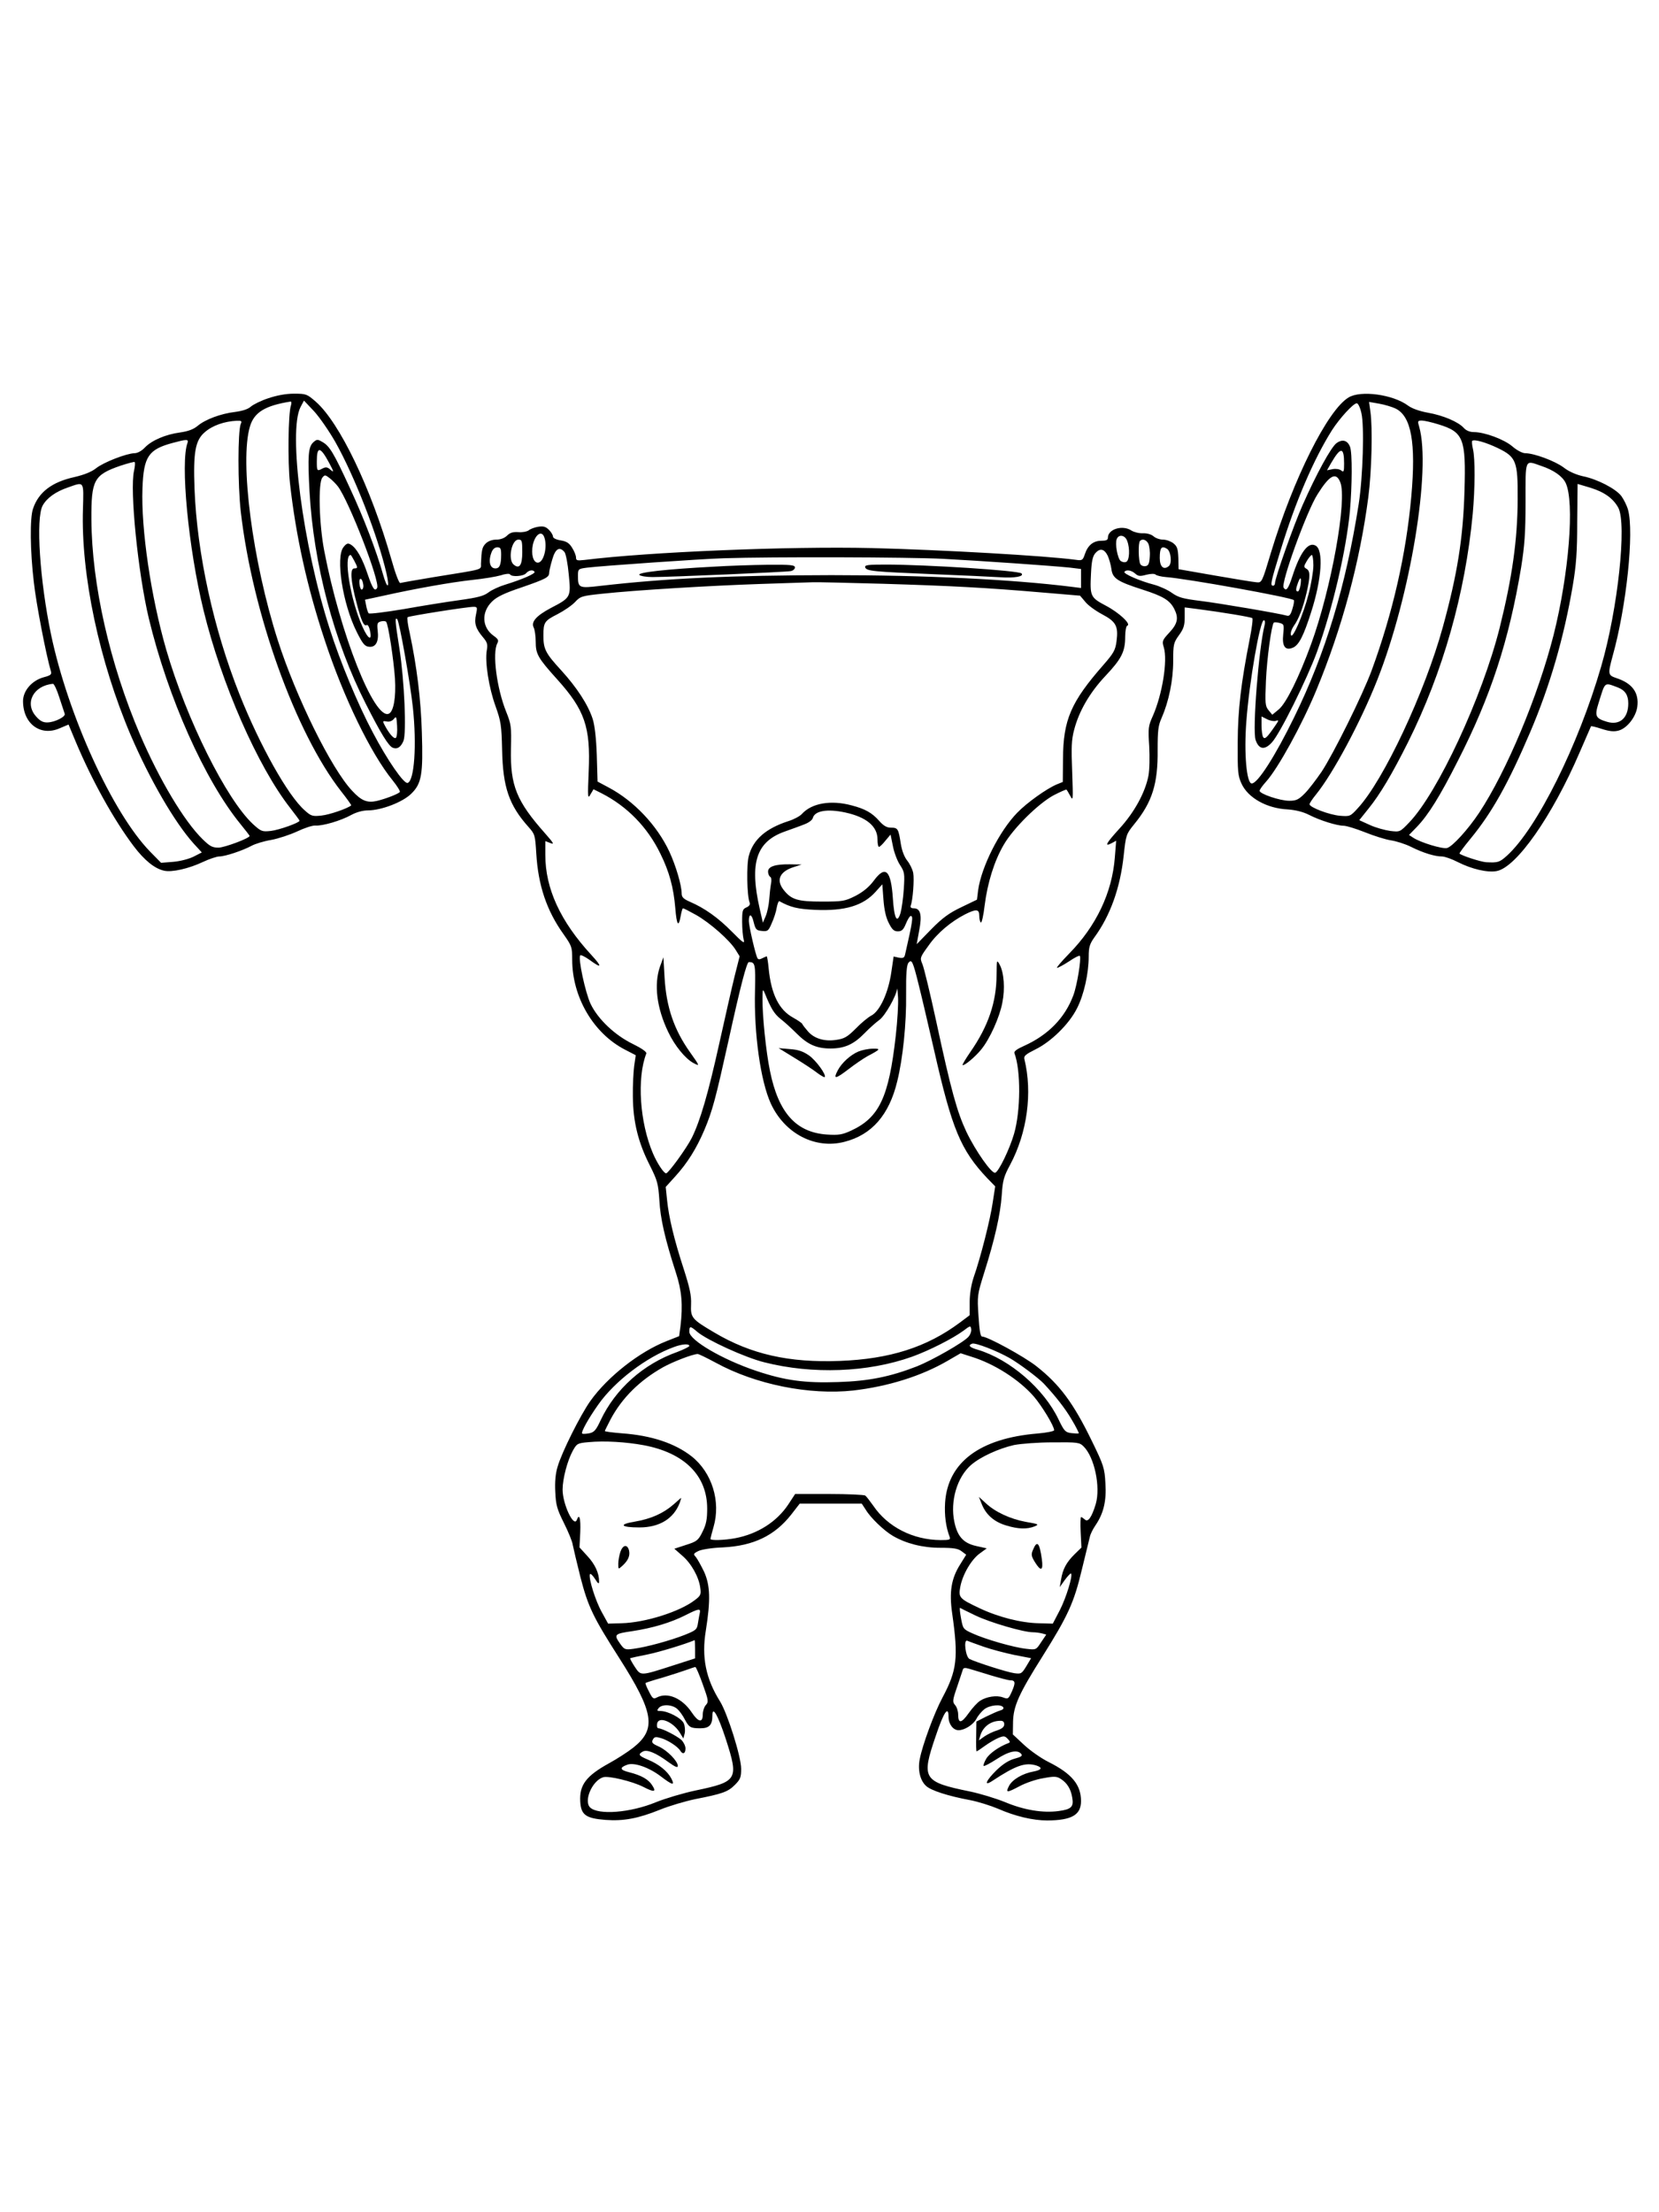 <?xml version="1.0" standalone="no"?>
<!DOCTYPE svg PUBLIC "-//W3C//DTD SVG 20010904//EN"
 "http://www.w3.org/TR/2001/REC-SVG-20010904/DTD/svg10.dtd">
<svg version="1.0" xmlns="http://www.w3.org/2000/svg"
 width="864pt" height="1152pt" viewBox="0 0 864 1152"
 preserveAspectRatio="xMidYMid meet">

<g transform="translate(0,1152) scale(0.1,-0.1)"
fill="#000000" stroke="none">
<path d="M1397 9446 c-37 -12 -77 -32 -90 -43 -14 -13 -43 -23 -82 -28 -75 -9
-156 -39 -196 -73 -22 -18 -49 -28 -91 -34 -75 -10 -148 -41 -184 -79 -16 -17
-38 -29 -53 -29 -42 -1 -161 -47 -200 -78 -24 -19 -61 -34 -112 -46 -119 -26
-188 -79 -217 -165 -17 -48 -15 -221 4 -381 12 -112 65 -385 89 -465 5 -17 0
-22 -38 -32 -61 -17 -107 -70 -107 -124 0 -118 91 -186 192 -141 l45 19 38
-91 c84 -200 197 -404 301 -542 56 -74 109 -117 158 -128 40 -10 130 11 202
45 34 16 73 29 86 29 30 0 121 30 169 56 19 10 64 24 101 30 38 7 98 27 135
44 38 18 80 32 95 31 37 -3 133 25 187 55 28 15 60 24 90 24 69 1 178 43 222
86 55 53 63 101 56 321 -5 171 -26 341 -63 516 -10 42 -15 80 -11 83 6 6 309
54 343 54 20 0 21 -3 13 -40 -10 -46 -2 -73 36 -118 23 -27 26 -38 20 -70 -10
-59 11 -194 46 -290 28 -79 31 -99 34 -227 4 -195 36 -288 138 -402 33 -37 34
-42 40 -138 10 -166 54 -297 142 -420 43 -61 45 -67 45 -132 0 -195 110 -383
273 -468 l58 -30 -8 -55 c-4 -30 -8 -102 -7 -160 1 -132 28 -240 88 -358 40
-80 44 -95 50 -182 5 -95 29 -201 86 -377 31 -95 37 -168 24 -279 l-7 -52 -66
-26 c-142 -56 -306 -185 -396 -311 -52 -73 -150 -269 -171 -343 -11 -35 -15
-81 -12 -132 3 -67 9 -89 45 -161 23 -46 44 -97 46 -114 3 -16 21 -92 40 -168
40 -155 67 -210 202 -421 181 -284 195 -370 74 -466 -29 -23 -85 -59 -125 -81
-122 -67 -157 -114 -152 -201 4 -69 29 -87 131 -95 94 -7 170 7 284 53 49 20
131 44 183 55 143 28 171 38 207 74 29 29 33 40 33 84 0 63 -71 288 -110 351
-74 118 -97 230 -74 369 25 158 23 235 -9 306 -16 33 -35 67 -43 77 -14 15
-13 18 13 31 16 8 70 17 128 19 159 8 269 61 355 170 l45 58 162 0 161 0 21
-32 c25 -42 95 -109 141 -136 69 -40 155 -62 247 -62 69 0 93 -4 111 -18 l24
-18 -31 -50 c-47 -74 -58 -144 -42 -256 33 -231 25 -296 -50 -437 -43 -80
-105 -248 -119 -322 -11 -56 2 -111 33 -139 25 -24 116 -53 229 -74 42 -8 108
-29 146 -45 89 -39 181 -61 257 -61 127 1 175 29 175 101 0 85 -48 143 -170
204 -38 19 -95 59 -127 89 l-58 54 1 66 c2 82 30 145 153 340 133 212 164 279
205 451 20 83 39 160 42 172 2 12 15 39 28 58 44 64 59 129 53 221 -4 78 -9
94 -70 219 -97 200 -169 296 -290 391 -65 51 -254 154 -282 154 -9 0 -14 30
-19 108 -7 104 -6 110 29 222 56 177 85 306 92 405 5 78 11 99 44 160 89 167
117 375 74 550 -4 16 7 25 57 50 82 40 176 132 217 214 36 70 61 182 61 270 0
48 5 65 29 99 83 113 135 258 153 425 12 110 13 113 55 165 94 115 124 211
122 387 0 102 3 127 21 167 37 85 60 195 60 295 0 88 2 96 30 135 24 33 30 51
30 93 l0 52 63 -8 c131 -17 282 -42 289 -48 4 -3 -2 -51 -13 -106 -46 -234
-62 -369 -63 -540 -1 -153 1 -175 20 -216 34 -74 132 -129 241 -134 40 -3 78
-12 110 -28 56 -29 146 -57 181 -57 14 0 63 -15 111 -34 47 -19 108 -38 135
-42 27 -4 75 -19 105 -34 62 -31 123 -50 161 -50 14 0 51 -13 82 -29 73 -37
155 -56 203 -47 103 20 289 286 431 616 32 74 59 136 60 138 1 2 27 -4 57 -14
41 -13 64 -15 88 -8 43 12 89 71 96 123 10 74 -26 123 -109 150 -44 15 -45 20
-19 116 72 258 112 643 80 760 -6 22 -22 54 -35 72 -29 38 -125 88 -200 103
-35 8 -73 24 -101 46 -44 33 -153 74 -200 74 -14 0 -43 15 -66 35 -43 37 -145
75 -202 75 -20 0 -39 8 -51 21 -28 32 -108 66 -188 80 -44 8 -83 22 -103 37
-78 58 -247 81 -310 42 -109 -66 -287 -423 -403 -805 -48 -160 -48 -160 -77
-157 -15 1 -113 17 -216 35 l-189 33 -1 58 c-2 48 -6 61 -26 77 -13 10 -37 19
-54 19 -17 0 -39 8 -49 17 -11 10 -34 17 -55 16 -20 -1 -47 6 -60 14 -46 31
-123 8 -123 -37 0 -12 -9 -16 -35 -16 -41 0 -70 -24 -85 -70 -11 -32 -14 -34
-48 -29 -156 21 -697 52 -1062 61 -430 10 -1159 -20 -1497 -62 -37 -4 -43 -3
-43 13 0 10 -9 33 -20 50 -15 25 -29 34 -60 39 -24 4 -40 12 -40 20 0 8 -10
24 -21 35 -17 17 -29 20 -56 16 -19 -3 -42 -12 -50 -19 -8 -6 -32 -11 -53 -9
-28 2 -44 -3 -59 -18 -13 -13 -34 -21 -56 -21 -22 0 -43 -8 -55 -20 -19 -19
-22 -34 -25 -105 -1 -34 22 -27 -244 -70 -91 -15 -170 -29 -176 -31 -6 -3 -26
49 -48 128 -105 367 -268 707 -392 816 -46 40 -50 42 -114 42 -42 0 -90 -9
-134 -24z m118 -38 c-14 -42 -17 -292 -5 -403 30 -271 89 -541 180 -815 99
-302 241 -594 355 -734 24 -30 41 -57 37 -61 -12 -11 -74 -35 -120 -46 -50
-11 -80 1 -128 53 -108 114 -292 487 -387 783 -132 411 -200 934 -145 1115 22
73 79 108 212 129 4 0 5 -9 1 -21z m231 -189 c100 -177 222 -490 267 -686 18
-79 4 -83 -18 -5 -33 118 -99 292 -173 451 -85 185 -106 219 -144 240 -24 14
-28 14 -46 -2 -27 -24 -30 -72 -20 -257 21 -378 127 -779 293 -1105 78 -154
119 -221 141 -229 23 -9 41 3 55 35 17 42 5 316 -21 483 -23 145 -24 164 -11
151 11 -12 67 -327 81 -457 21 -198 8 -384 -27 -395 -19 -7 -106 119 -181 262
-77 144 -171 370 -226 544 -139 431 -216 1025 -151 1151 l18 34 53 -56 c29
-32 78 -103 110 -159z m5521 174 c83 -39 108 -178 83 -458 -27 -303 -97 -607
-206 -905 -47 -128 -200 -437 -262 -530 -28 -41 -67 -92 -87 -112 -32 -32 -44
-38 -81 -38 -48 0 -154 36 -154 52 0 6 15 27 34 48 62 69 186 294 261 475 135
326 227 669 271 1005 18 137 23 365 11 446 l-7 51 52 -9 c29 -5 68 -17 85 -25z
m-177 -24 c16 -66 8 -333 -14 -474 -67 -427 -173 -777 -336 -1110 -98 -201
-190 -345 -221 -345 -27 0 -41 159 -28 324 15 204 71 526 91 526 6 0 8 -11 4
-25 -31 -124 -64 -546 -47 -598 17 -50 47 -55 85 -13 41 43 184 332 235 472
83 231 151 525 171 729 12 137 13 306 1 338 -13 34 -40 42 -71 19 -28 -21
-105 -161 -176 -322 -46 -103 -144 -380 -144 -407 0 -7 -4 -13 -10 -13 -16 0
-12 18 40 187 77 252 172 472 267 623 40 62 111 140 129 140 7 0 18 -23 24
-51z m-5836 -56 c-16 -38 -16 -317 0 -458 61 -528 285 -1151 522 -1455 31 -39
55 -73 53 -74 -18 -16 -114 -49 -155 -53 -46 -5 -54 -3 -87 27 -87 76 -233
336 -340 605 -135 340 -221 733 -234 1070 -7 189 4 251 52 293 40 36 103 58
169 61 23 1 27 -2 20 -16z m6238 -3 c130 -40 143 -74 135 -345 -7 -247 -37
-435 -113 -711 -93 -338 -308 -798 -443 -943 -39 -43 -41 -43 -93 -39 -56 5
-158 44 -158 60 0 5 15 28 34 51 89 110 233 379 319 597 173 438 281 1096 218
1318 -9 29 -8 32 14 32 12 0 52 -9 87 -20z m-6515 -95 c-39 -100 4 -550 83
-873 93 -382 282 -813 451 -1029 27 -35 49 -64 49 -67 0 -10 -106 -48 -149
-53 -46 -5 -51 -3 -93 35 -139 129 -346 544 -452 908 -80 276 -132 630 -124
842 6 165 31 202 159 236 70 19 82 19 76 1z m6823 -28 c97 -47 105 -69 104
-267 -1 -214 -29 -409 -94 -670 -91 -361 -322 -858 -471 -1013 -48 -50 -48
-50 -99 -44 -28 4 -76 17 -106 31 l-55 25 48 60 c60 74 123 180 206 346 181
363 298 774 337 1190 12 133 13 286 1 337 -5 20 -6 39 -4 42 10 10 70 -7 133
-37z m-6085 -79 c24 -45 25 -50 7 -35 -16 15 -25 16 -41 8 -30 -16 -31 -15
-31 37 0 80 18 78 65 -10z m5285 -2 c0 -42 -2 -47 -15 -36 -9 7 -27 10 -44 7
l-30 -6 21 37 c50 86 68 86 68 -2z m-6302 -38 c-23 -99 21 -533 77 -768 100
-414 291 -843 478 -1072 26 -32 47 -59 47 -61 0 -12 -129 -60 -161 -61 -33 0
-45 6 -84 44 -96 94 -224 308 -325 543 -158 369 -252 783 -254 1122 -1 206 13
232 152 280 37 12 70 21 73 19 4 -2 2 -23 -3 -46z m7328 26 c66 -22 111 -54
128 -89 47 -99 17 -474 -63 -792 -81 -318 -245 -710 -388 -926 -58 -87 -139
-176 -167 -183 -24 -6 -136 28 -175 53 l-23 15 40 41 c61 63 122 162 215 346
171 335 266 627 329 1006 18 114 23 178 23 342 0 229 -5 217 81 187z m-6267
-106 c57 -73 223 -501 205 -530 -12 -20 -24 -3 -49 71 -28 84 -58 137 -88 155
-15 9 -22 7 -38 -13 -42 -52 -5 -295 69 -442 31 -62 42 -75 64 -77 35 -4 52
27 45 84 -4 37 -2 43 17 48 11 3 24 2 27 -2 11 -11 39 -195 46 -295 6 -99 -7
-174 -33 -184 -76 -29 -252 416 -335 847 -27 138 -33 356 -10 383 12 15 15 15
38 -3 13 -10 32 -29 42 -42z m5221 21 c37 -89 -46 -553 -152 -844 -63 -172
-129 -306 -168 -339 l-34 -28 -19 23 c-18 22 -19 35 -14 154 5 117 29 290 41
303 3 2 16 2 30 -2 23 -6 24 -9 19 -59 -7 -64 11 -87 52 -69 30 14 54 61 93
183 56 174 66 326 23 348 -38 21 -80 -35 -121 -162 -21 -65 -32 -78 -45 -57
-15 24 120 397 176 485 63 101 97 119 119 64z m-6548 -139 c-11 -343 85 -794
249 -1179 99 -230 227 -451 326 -562 l44 -48 -43 -22 c-24 -12 -70 -24 -106
-27 l-63 -5 -58 59 c-195 201 -426 707 -515 1129 -59 283 -80 605 -44 672 22
40 68 73 133 95 85 30 81 35 77 -112z m7851 110 c72 -22 119 -56 145 -104 45
-84 -2 -527 -89 -826 -119 -411 -335 -845 -491 -986 -39 -35 -47 -37 -108 -34
-29 2 -127 34 -139 45 -2 2 24 37 57 77 112 136 197 288 311 555 103 241 176
493 222 764 18 107 23 174 23 331 1 109 2 198 2 198 1 0 31 -9 67 -20z m-5449
-256 c19 -49 -2 -134 -33 -134 -24 0 -36 44 -26 93 12 53 45 77 59 41z m3036
-20 c16 -40 12 -104 -5 -110 -8 -4 -21 -1 -29 5 -16 14 -30 90 -20 114 10 26
43 21 54 -9z m-3150 -59 c0 -69 -15 -90 -45 -65 -31 26 -11 130 25 130 18 0
20 -6 20 -65z m3260 45 c6 -12 10 -42 8 -68 -2 -36 -7 -48 -22 -50 -10 -2 -22
2 -27 10 -10 15 -12 112 -2 121 12 13 32 7 43 -13z m-3370 -59 c0 -52 -8 -71
-30 -71 -29 0 -38 38 -20 84 6 16 17 26 30 26 17 0 20 -7 20 -39z m3468 31
c20 -13 27 -76 9 -90 -26 -22 -47 -4 -47 42 0 54 9 66 38 48z m-3138 -17 c7
-9 17 -61 22 -116 12 -119 11 -121 -93 -175 -77 -41 -105 -73 -89 -103 5 -11
10 -44 10 -73 0 -64 11 -84 113 -197 142 -158 173 -247 163 -476 -6 -138 -5
-148 9 -122 l16 27 42 -21 c133 -68 239 -176 306 -314 47 -95 69 -177 78 -285
7 -87 17 -103 28 -40 4 22 9 40 12 40 4 0 35 -16 69 -35 72 -41 173 -130 205
-181 l21 -34 -26 -103 c-14 -56 -50 -216 -81 -355 -57 -257 -98 -398 -142
-487 -27 -54 -122 -185 -134 -185 -12 0 -47 53 -69 105 -68 160 -84 390 -34
519 3 8 -24 27 -71 50 -94 46 -181 129 -219 208 -27 56 -67 241 -54 253 3 4
25 -7 49 -24 64 -47 67 -37 8 27 -161 175 -239 345 -239 520 l0 72 26 -10 c22
-9 18 -1 -27 50 -149 168 -182 249 -178 440 3 117 1 129 -25 194 -49 122 -73
305 -46 356 8 15 5 22 -19 39 -62 44 -65 124 -8 179 24 24 66 44 153 73 127
44 144 53 144 76 0 8 7 39 16 69 16 57 38 70 64 39z m2829 -19 c7 -16 16 -46
19 -68 6 -50 30 -66 164 -109 106 -34 140 -55 163 -99 24 -47 19 -77 -25 -124
-37 -40 -39 -45 -29 -77 21 -69 -8 -246 -57 -357 -24 -53 -25 -64 -19 -157 3
-57 2 -123 -4 -155 -17 -87 -73 -190 -151 -275 -71 -78 -81 -97 -39 -75 l22
12 -7 -87 c-14 -183 -97 -358 -239 -502 -39 -40 -67 -73 -62 -73 6 0 34 15 63
34 28 19 53 32 56 28 8 -15 -15 -155 -34 -205 -44 -118 -131 -207 -258 -264
-36 -16 -52 -28 -49 -37 34 -89 33 -301 -2 -421 -23 -79 -80 -197 -98 -202
-18 -6 -101 111 -150 213 -49 105 -79 212 -158 579 -31 143 -63 275 -71 294
-14 33 -13 35 32 97 46 66 117 125 191 163 58 29 73 27 73 -8 0 -17 4 -32 8
-35 5 -3 14 37 20 89 15 118 50 231 99 315 50 87 181 216 261 259 35 18 65 31
66 29 2 -1 11 -16 20 -33 15 -28 15 -22 10 125 -5 126 -4 167 10 219 25 97 81
194 163 281 84 89 103 127 103 204 0 31 5 56 11 58 22 7 -43 68 -112 104 -81
43 -83 49 -77 169 3 64 9 89 23 105 24 27 46 22 64 -14z m-3924 -26 c19 -36
19 -40 0 -40 -23 0 -19 -62 11 -176 25 -97 39 -128 54 -119 4 3 10 -5 14 -18
18 -68 -5 -62 -37 11 -62 137 -100 372 -61 372 2 0 10 -13 19 -30z m4995 -24
c0 -30 -11 -97 -25 -150 -29 -112 -86 -241 -92 -212 -3 10 4 30 14 45 26 35
49 95 68 176 19 84 19 112 -1 123 -15 9 -15 12 2 41 10 17 22 31 26 31 4 0 8
-24 8 -54z m-1930 34 c207 -11 566 -36 663 -46 l57 -7 0 -49 0 -50 -47 6
c-313 39 -763 61 -1253 61 -523 -1 -856 -16 -1204 -56 -111 -13 -116 -11 -116
52 0 36 1 37 48 43 70 9 602 46 712 49 252 8 967 6 1140 -3z m-2126 -68 c5 -9
-63 -39 -154 -67 -30 -9 -69 -27 -86 -40 -25 -19 -57 -27 -150 -40 -66 -9
-197 -30 -292 -47 -96 -16 -177 -26 -182 -22 -4 5 -10 23 -13 40 l-6 31 97 21
c166 37 352 70 462 82 58 6 124 17 148 24 23 8 45 10 48 5 9 -15 71 -10 84 6
14 16 36 20 44 7z m3128 -9 c16 -14 25 -15 58 -6 24 6 43 6 48 1 5 -5 29 -11
53 -13 110 -8 653 -106 667 -120 3 -3 0 -23 -7 -45 -9 -31 -16 -40 -29 -36
-37 11 -353 65 -452 77 -87 11 -112 17 -146 41 -22 16 -64 35 -93 43 -74 19
-161 57 -155 67 9 13 36 9 56 -9z m-4020 -58 c2 -11 -1 -22 -7 -25 -5 -3 -11
11 -13 30 -4 37 15 33 20 -5z m4881 -2 c-3 -18 -9 -33 -14 -33 -12 0 -11 13 1
46 13 34 19 28 13 -13z m-2174 7 c357 -11 534 -20 836 -46 l190 -16 27 -32
c14 -18 54 -47 88 -65 72 -38 85 -62 75 -139 -6 -47 -14 -62 -68 -124 -170
-194 -210 -286 -211 -491 l-1 -119 -32 -13 c-52 -22 -155 -95 -205 -147 -93
-95 -187 -282 -204 -404 l-6 -49 -81 -39 c-63 -30 -98 -55 -157 -115 l-76 -78
13 71 c16 81 7 116 -28 116 -14 0 -19 5 -16 14 11 29 19 136 13 170 -4 20 -18
48 -31 64 -15 19 -28 51 -34 90 -12 77 -15 82 -52 82 -21 0 -38 10 -61 36 -36
41 -73 62 -143 80 -107 29 -208 12 -259 -45 -10 -11 -41 -28 -70 -37 -117 -38
-183 -95 -206 -180 -13 -44 -10 -211 4 -244 4 -10 -2 -19 -16 -25 -21 -9 -23
-17 -23 -75 0 -36 4 -78 8 -93 7 -24 -3 -18 -62 42 -70 71 -141 122 -218 155
-34 15 -43 24 -43 44 0 41 -30 144 -64 217 -64 137 -184 264 -316 334 l-58 31
-4 138 c-3 88 -11 155 -21 187 -24 75 -83 165 -164 254 -82 89 -93 111 -93
181 0 69 5 77 74 112 33 17 74 45 91 63 28 30 36 32 140 43 176 19 560 42 825
51 135 4 259 9 275 9 17 1 180 -3 364 -8z m-4290 -592 c13 -40 26 -78 28 -85
6 -15 -51 -44 -89 -45 -23 -1 -39 7 -60 31 -62 69 -14 161 88 170 5 1 21 -32
33 -71z m8117 52 c38 -15 54 -40 54 -83 0 -77 -45 -115 -110 -96 -61 18 -66
30 -45 97 36 115 28 109 101 82z m-6364 -262 c-9 -9 -35 20 -60 68 -10 19 -9
21 12 17 13 -3 28 2 37 13 13 16 14 12 17 -36 2 -29 -1 -57 -6 -62z m4582 88
c17 6 17 3 -4 -27 -42 -61 -53 -71 -62 -57 -4 7 -8 34 -8 60 l0 47 28 -14 c15
-8 36 -12 46 -9z m-2242 -477 c110 -24 168 -72 168 -140 0 -22 3 -39 8 -39 4
0 19 14 33 32 l27 32 12 -59 c6 -33 23 -78 37 -99 24 -37 25 -45 20 -125 -3
-47 -11 -103 -17 -125 -18 -59 -33 -30 -40 76 -10 148 -39 174 -100 91 -24
-32 -54 -57 -94 -78 -56 -28 -66 -30 -175 -30 -127 0 -160 10 -200 61 -41 52
-20 97 57 120 l37 12 -62 1 c-75 1 -113 -11 -113 -38 0 -11 5 -23 11 -27 7 -4
8 -19 4 -38 -3 -17 -7 -53 -9 -81 -2 -27 -10 -66 -18 -85 l-15 -35 -17 75
c-53 235 -18 346 129 399 33 12 79 28 101 37 25 9 44 23 47 34 10 38 75 49
169 29z m227 -576 c17 -34 27 -43 47 -43 20 0 29 8 42 40 9 22 20 40 25 40 14
0 11 -24 -29 -199 -4 -19 -10 -22 -33 -18 l-27 6 -12 -81 c-15 -106 -59 -202
-103 -226 -18 -9 -55 -40 -83 -69 -43 -43 -59 -52 -100 -58 -62 -10 -117 7
-149 45 -14 16 -27 33 -29 38 -1 4 -23 19 -48 33 -73 40 -114 122 -127 257 -3
34 -8 62 -10 62 -2 0 -13 -5 -23 -10 -13 -7 -21 -7 -25 0 -10 16 -45 168 -45
194 0 41 15 38 25 -6 10 -39 14 -43 43 -46 30 -3 34 0 51 40 11 24 23 60 26
81 4 21 10 36 14 34 58 -32 96 -41 185 -45 156 -7 251 21 317 95 l34 38 6 -80
c4 -53 13 -94 28 -122z m155 -319 c14 -55 50 -209 81 -344 93 -410 138 -519
278 -667 l40 -41 -13 -84 c-12 -85 -63 -287 -100 -392 -12 -37 -20 -85 -20
-127 l0 -68 -52 -39 c-172 -128 -364 -189 -624 -199 -264 -10 -462 34 -654
148 -117 69 -124 77 -121 146 2 48 -7 87 -38 184 -50 153 -78 270 -87 360 l-7
68 48 53 c65 71 112 147 153 243 43 102 59 164 126 466 63 287 95 409 106 409
33 0 35 -10 32 -148 -6 -225 29 -471 82 -588 72 -157 231 -240 384 -200 142
36 233 140 275 316 29 117 48 301 46 453 -1 106 3 152 12 163 17 21 23 9 53
-112z m-119 -268 c-36 -321 -86 -426 -233 -494 -46 -21 -65 -24 -126 -20 -160
11 -252 113 -296 331 -21 101 -40 291 -39 377 0 48 2 52 11 30 34 -84 50 -109
83 -136 21 -16 58 -50 84 -76 57 -57 103 -78 176 -78 73 0 120 21 176 78 25
26 61 58 79 71 30 22 87 123 92 161 1 8 3 -12 5 -44 2 -32 -3 -122 -12 -200z
m378 -1568 c-26 -29 -187 -121 -267 -153 -139 -54 -250 -77 -411 -82 -174 -6
-277 8 -426 58 -176 59 -349 160 -349 204 0 31 5 31 42 -1 53 -44 248 -133
348 -158 252 -64 540 -53 770 29 89 32 213 95 267 135 36 27 38 28 41 9 2 -12
-5 -30 -15 -41z m215 -110 c49 -28 148 -102 177 -132 61 -65 113 -131 146
-188 23 -38 39 -71 37 -72 -1 -2 -19 -1 -38 1 -32 4 -38 11 -67 71 -76 160
-254 313 -420 363 -43 12 -54 23 -30 32 17 6 128 -37 195 -75z m-1668 63 c0
-4 -28 -18 -62 -31 -178 -63 -323 -193 -400 -356 -24 -52 -34 -63 -60 -68 -17
-3 -34 -4 -36 -1 -7 7 31 76 84 151 85 121 250 247 393 299 42 16 81 19 81 6z
m137 -87 c208 -114 489 -170 717 -145 181 21 354 75 490 154 l69 40 56 -18
c120 -37 248 -119 325 -207 42 -49 106 -154 106 -176 0 -5 -39 -13 -87 -17
-300 -25 -467 -150 -481 -360 -4 -66 4 -127 24 -179 5 -14 -2 -16 -47 -16
-144 1 -276 68 -351 179 -18 25 -36 49 -42 53 -6 4 -91 8 -188 8 l-177 0 -36
-55 c-60 -90 -159 -153 -275 -175 -58 -11 -130 -13 -130 -4 0 3 7 31 16 62 39
133 -8 284 -114 368 -87 68 -209 109 -363 120 -49 4 -89 9 -89 12 0 2 14 30
30 61 60 112 151 202 273 271 50 28 153 68 180 69 5 1 47 -20 94 -45z m-374
-430 c212 -40 330 -158 330 -330 0 -56 -5 -82 -24 -120 -22 -45 -29 -51 -86
-69 l-61 -20 41 -36 c47 -40 87 -111 94 -168 5 -34 2 -41 -29 -64 -78 -60
-258 -117 -381 -120 l-70 -2 -33 60 c-33 59 -69 175 -62 197 2 6 14 -4 26 -23
17 -27 22 -30 22 -14 0 43 -21 89 -61 132 l-41 45 4 79 c3 73 -5 100 -18 64
-16 -41 -74 83 -74 158 0 56 25 151 53 202 21 38 25 40 82 45 84 8 196 1 288
-16z m2291 -7 c56 -56 88 -209 63 -298 -21 -70 -41 -99 -58 -81 -7 6 -16 12
-19 12 -3 0 -4 -36 -2 -79 l4 -80 -36 -35 c-43 -43 -61 -77 -70 -131 l-7 -40
27 38 c15 20 29 35 32 33 10 -11 -25 -125 -58 -190 l-37 -71 -74 2 c-92 2
-210 32 -309 79 -104 49 -109 55 -99 110 12 65 58 143 101 174 l37 27 -54 12
c-68 15 -99 50 -115 127 -22 107 14 231 87 295 48 42 144 86 224 104 36 7 125
14 202 14 131 1 139 0 161 -22z m-563 -880 c75 -36 249 -87 299 -87 14 0 35
-3 47 -6 l22 -6 -27 -40 c-26 -40 -26 -40 -78 -34 -65 7 -214 50 -279 80 -49
22 -50 24 -60 79 -6 32 -8 56 -5 54 3 -2 39 -20 81 -40z m-1436 16 c-2 -10 -7
-34 -10 -55 -5 -34 -10 -38 -70 -62 -74 -29 -197 -63 -265 -72 -44 -6 -48 -4
-68 23 -37 52 -34 55 62 69 105 16 199 44 276 83 67 34 79 36 75 14z m-25
-191 l0 -48 -112 -36 c-174 -56 -170 -56 -202 -8 -15 23 -26 43 -24 45 2 1 41
10 88 19 64 13 195 53 248 75 1 1 2 -21 2 -47z m1502 13 c40 -14 112 -33 160
-43 l88 -17 -25 -42 c-24 -39 -27 -41 -63 -36 -37 5 -202 58 -233 74 -20 10
-32 102 -12 95 7 -3 45 -17 85 -31z m-1462 -196 c30 -83 31 -92 16 -108 -9
-10 -16 -32 -16 -49 0 -45 -23 -41 -57 10 -50 75 -127 108 -183 78 -17 -9 -22
-5 -40 31 -12 22 -20 43 -18 45 3 2 42 15 89 28 46 14 102 32 124 40 22 8 43
15 46 15 4 1 21 -40 39 -90z m1499 47 c47 -14 92 -26 102 -26 27 0 29 -12 9
-58 -18 -40 -20 -41 -47 -31 -32 12 -86 4 -119 -18 -13 -8 -40 -37 -59 -64
-38 -54 -55 -56 -55 -7 0 17 -7 39 -16 49 -14 16 -14 24 11 96 14 43 28 83 30
90 3 8 12 9 32 3 15 -4 66 -20 112 -34z m-1631 -176 c12 -11 29 -35 38 -53 22
-42 30 -47 81 -47 47 0 63 17 63 66 0 54 29 3 70 -122 68 -211 62 -222 -158
-268 -66 -14 -159 -42 -206 -61 -133 -55 -301 -68 -343 -27 -34 34 11 139 68
157 27 9 152 -21 209 -50 58 -30 70 -27 46 9 -19 30 -56 51 -119 67 -49 12
-52 24 -11 39 35 14 113 -13 175 -60 63 -48 75 -50 55 -11 -20 38 -65 74 -120
97 -50 21 -55 28 -28 43 22 12 68 -7 133 -55 36 -26 49 -31 49 -20 0 25 -55
81 -99 101 -34 15 -39 21 -31 36 8 15 15 16 42 8 35 -10 88 -44 101 -66 13
-21 27 -15 27 12 0 13 -10 33 -21 44 -23 21 -101 61 -120 61 -6 0 -9 10 -7 23
6 42 82 13 118 -45 l19 -31 7 27 c3 15 1 39 -5 52 -12 27 -81 63 -120 64 -20
0 -21 2 -11 15 18 22 72 19 98 -5z m1697 9 c4 -6 -3 -13 -15 -16 -12 -3 -45
-18 -74 -32 l-51 -26 -1 -77 c-1 -43 0 -78 2 -78 3 0 22 13 44 29 21 15 53 34
70 41 27 11 33 11 48 -5 13 -13 14 -19 4 -22 -48 -18 -100 -54 -116 -82 -10
-17 -16 -34 -13 -37 2 -3 33 13 67 35 64 42 109 51 128 28 9 -10 1 -16 -33
-25 -30 -8 -62 -28 -95 -60 -55 -54 -69 -87 -22 -56 123 81 172 98 230 80 33
-11 27 -23 -15 -31 -57 -10 -111 -42 -128 -75 -19 -37 -12 -37 56 -1 30 16 84
35 122 41 58 11 71 10 92 -4 33 -21 52 -53 59 -96 9 -49 -4 -62 -71 -71 -82
-11 -180 5 -280 47 -47 19 -129 44 -182 55 -244 50 -254 66 -178 288 42 126
67 162 67 100 0 -37 24 -69 52 -69 32 0 77 29 93 59 8 16 27 39 41 50 28 22
88 28 99 10z m5 -88 c0 -14 -11 -23 -37 -32 -21 -6 -51 -21 -67 -32 l-28 -20
7 24 c14 47 54 77 103 78 15 1 22 -5 22 -18z"/>
<path d="M3437 6486 c-32 -93 -17 -215 43 -340 34 -72 90 -140 132 -162 34
-18 33 -16 -18 56 -84 118 -124 236 -133 390 l-6 105 -18 -49z"/>
<path d="M5190 6444 c0 -142 -43 -268 -137 -403 -24 -35 -42 -65 -40 -67 7 -7
67 43 98 82 44 54 95 167 109 242 15 72 9 157 -14 199 -15 27 -15 26 -16 -53z"/>
<path d="M3715 8569 c-246 -13 -398 -30 -385 -43 6 -6 37 -11 68 -11 92 0 695
26 720 31 12 2 22 11 22 19 0 13 -23 15 -142 14 -79 -1 -206 -5 -283 -10z"/>
<path d="M4506 8565 c8 -19 41 -22 354 -35 146 -6 303 -13 350 -16 75 -5 125
4 110 20 -15 15 -495 46 -707 46 -94 0 -111 -2 -107 -15z"/>
<path d="M4138 6011 c46 -28 99 -63 118 -78 19 -14 36 -24 39 -22 10 11 -44
86 -82 113 -32 22 -57 30 -100 33 l-58 5 83 -51z"/>
<path d="M4470 6044 c-42 -18 -86 -59 -106 -96 -26 -49 -15 -49 52 2 36 28 82
59 102 70 68 36 71 40 27 39 -22 0 -56 -7 -75 -15z"/>
<path d="M3507 3685 c-53 -46 -118 -75 -202 -89 -85 -14 -73 -30 25 -30 104 0
178 45 210 128 5 14 8 26 7 26 -1 -1 -19 -16 -40 -35z"/>
<path d="M3231 3439 c-6 -18 -11 -46 -11 -62 0 -30 0 -30 21 -11 31 28 41 53
35 80 -9 34 -32 30 -45 -7z"/>
<path d="M5114 3685 c22 -54 65 -91 127 -109 62 -19 107 -20 146 -5 26 11 24
12 -45 24 -81 15 -161 52 -210 99 l-34 31 16 -40z"/>
<path d="M5380 3450 c-11 -25 -9 -34 10 -65 31 -50 44 -45 36 15 -12 87 -25
101 -46 50z"/>
</g>
</svg>
